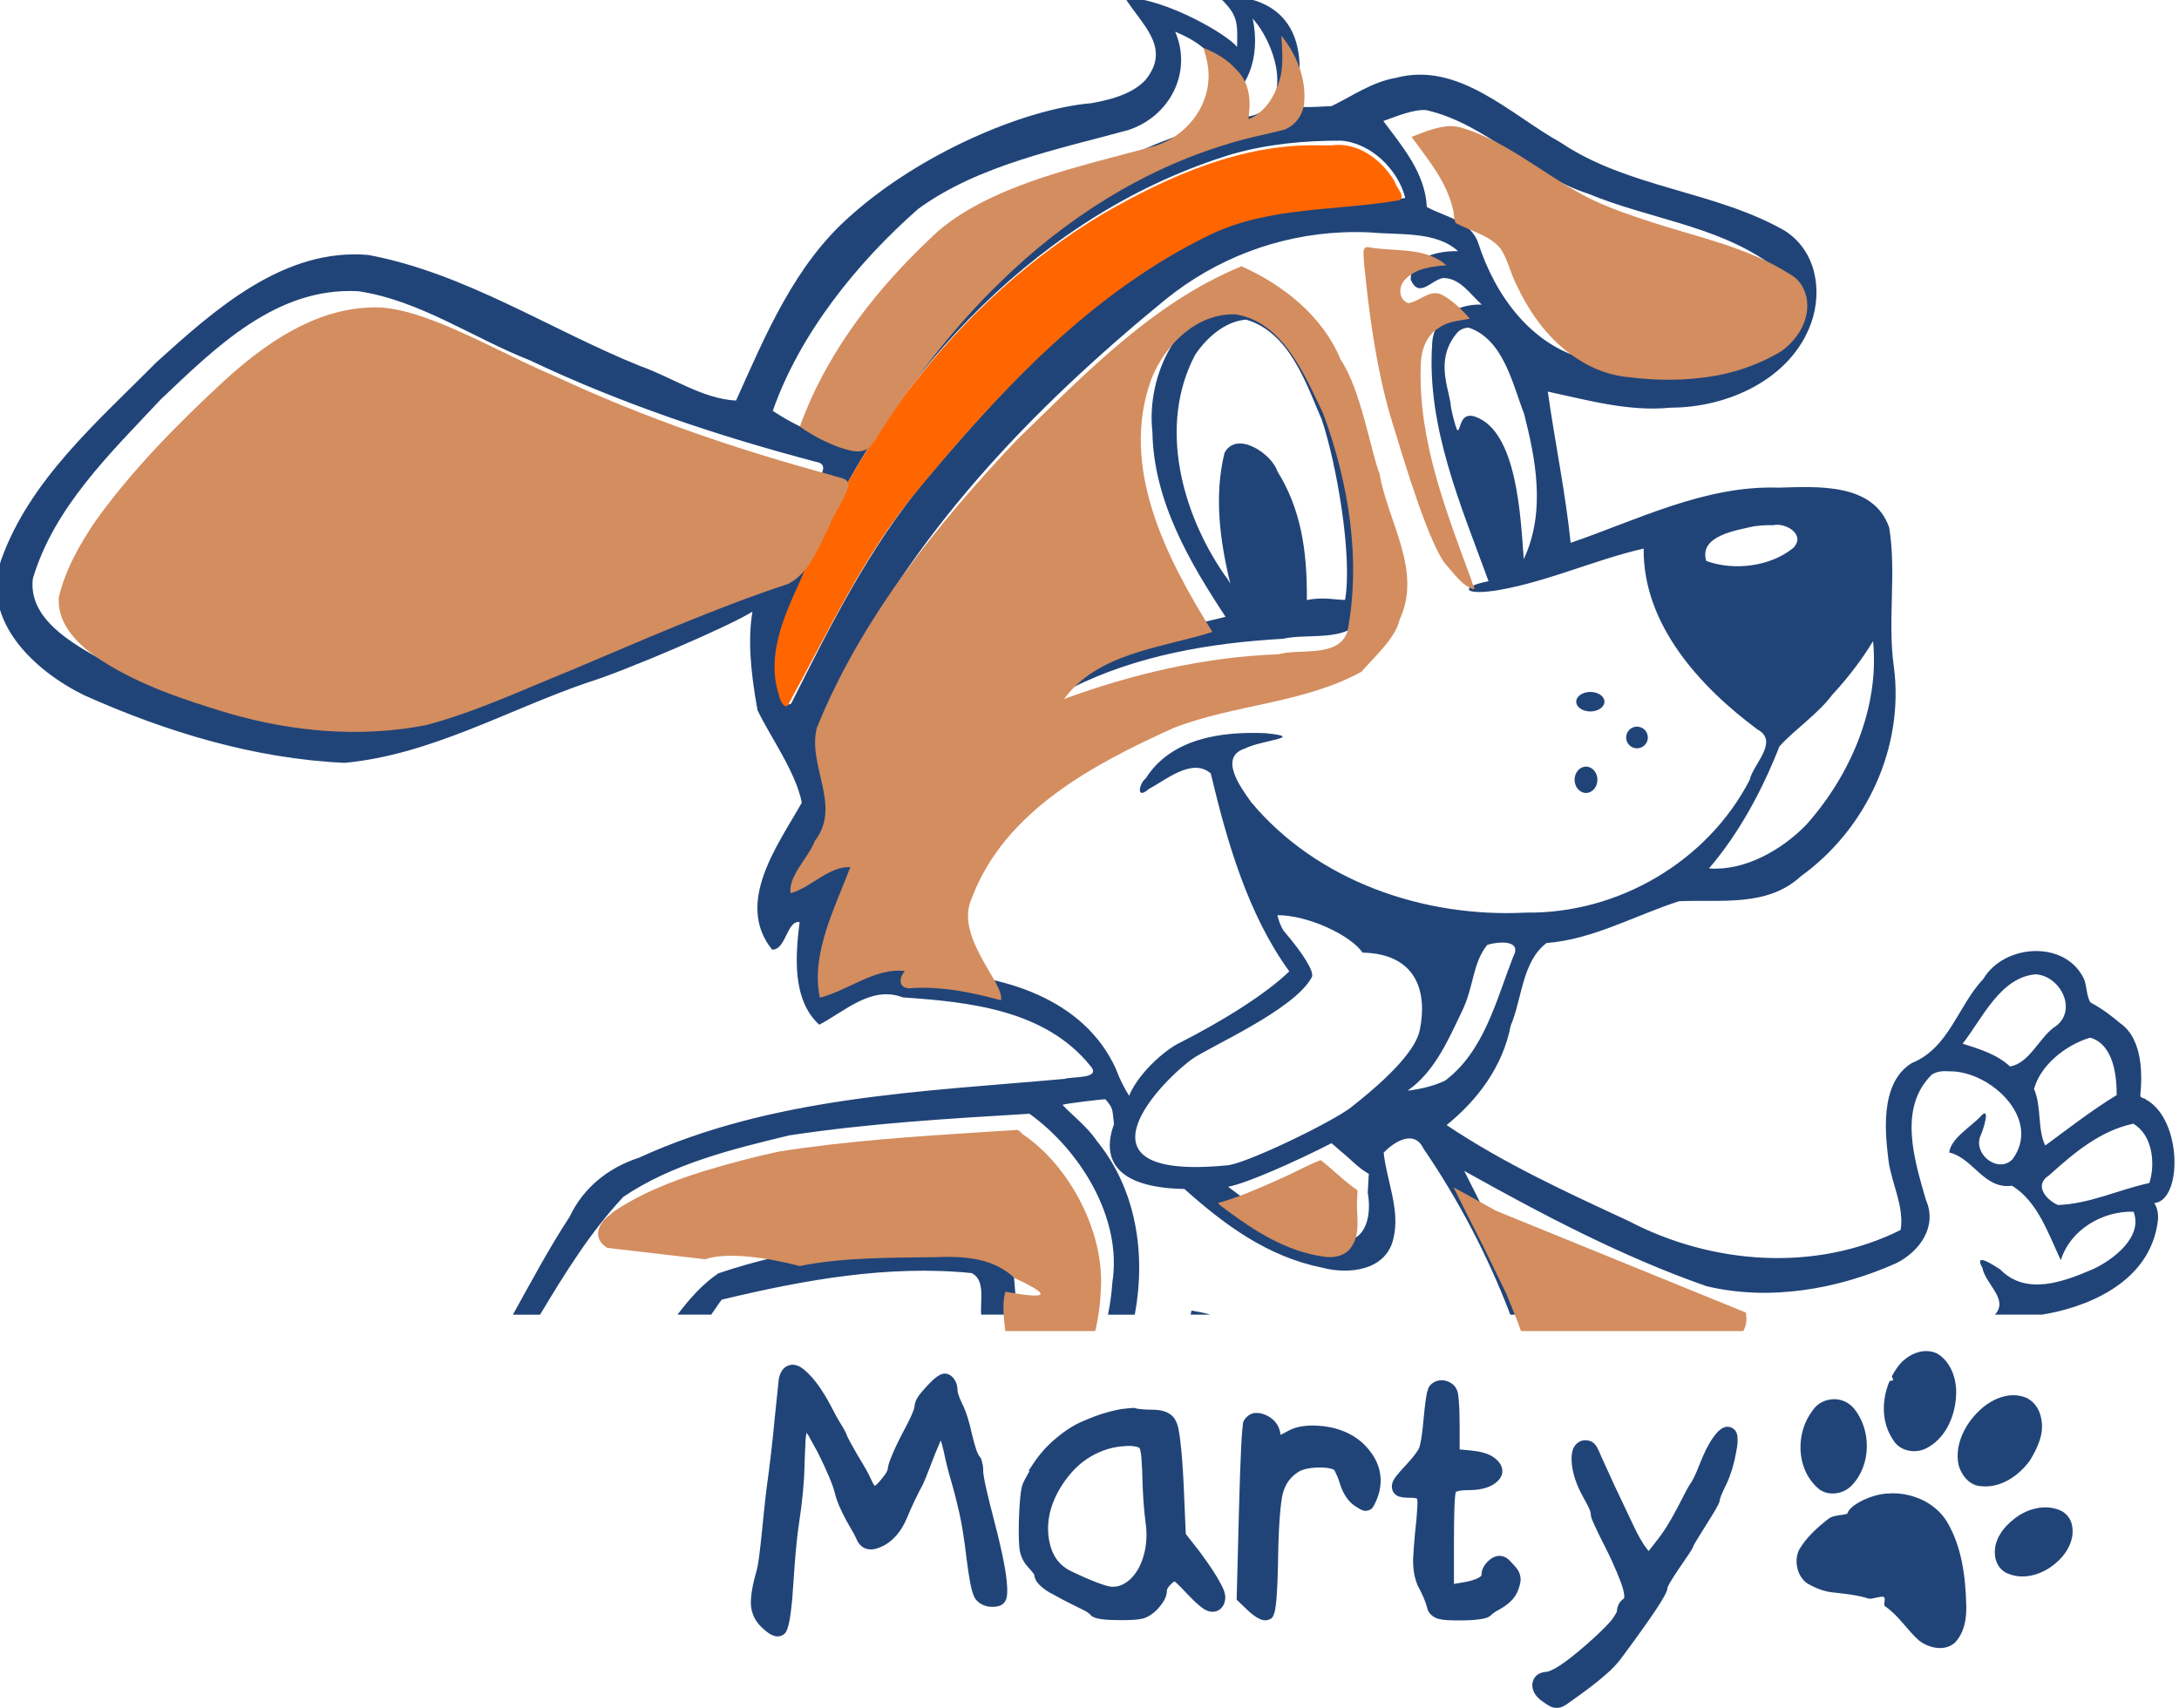 <?xml version="1.0" encoding="UTF-8" standalone="no"?>
<!-- Created with Inkscape (http://www.inkscape.org/) -->

<svg
   width="187.578mm"
   height="147.048mm"
   viewBox="0 0 187.578 147.048"
   version="1.1"
   id="svg1"
   xml:space="preserve"
   inkscape:version="1.3.2 (091e20e, 2023-11-25)"
   sodipodi:docname="SHOE BEAGLE Logo.svg"
   inkscape:export-filename="logo.svg"
   inkscape:export-xdpi="22.075268"
   inkscape:export-ydpi="22.075268"
   xmlns:inkscape="http://www.inkscape.org/namespaces/inkscape"
   xmlns:sodipodi="http://sodipodi.sourceforge.net/DTD/sodipodi-0.dtd"
   xmlns="http://www.w3.org/2000/svg"
   xmlns:svg="http://www.w3.org/2000/svg"><sodipodi:namedview
     id="namedview1"
     pagecolor="#ffffff"
     bordercolor="#666666"
     borderopacity="1.0"
     inkscape:showpageshadow="2"
     inkscape:pageopacity="0.0"
     inkscape:pagecheckerboard="false"
     inkscape:deskcolor="#ffffff"
     inkscape:document-units="mm"
     inkscape:zoom="0.19272392"
     inkscape:cx="6568.9823"
     inkscape:cy="1076.6697"
     inkscape:window-width="1920"
     inkscape:window-height="860"
     inkscape:window-x="0"
     inkscape:window-y="25"
     inkscape:window-maximized="0"
     inkscape:current-layer="layer1"
     showgrid="false" /><defs
     id="defs1"><linearGradient
       id="swatch172"
       inkscape:swatch="solid"><stop
         style="stop-color:#ffffff;stop-opacity:1;"
         offset="0"
         id="stop172" /></linearGradient></defs><g
     inkscape:label="Layer 1"
     inkscape:groupmode="layer"
     id="layer1"
     transform="translate(-1992.773,-2406.386)"><g
       id="g74"
       transform="matrix(0.902,0,0,0.902,8.153,1554.419)"
       inkscape:export-filename="marty.svg"
       inkscape:export-xdpi="22.075268"
       inkscape:export-ydpi="22.075268"><g
         id="g67"
         transform="matrix(0.948,0,0,0.948,536.376,-81.797)"><g
           id="g64"
           transform="matrix(1.105,0,0,1.105,2510.423,266.801)"><path
             id="path63"
             style="fill:#214478;fill-opacity:1;stroke:none;stroke-width:3.957;stroke-linecap:round;stroke-opacity:1;paint-order:stroke fill markers"
             d="m -572.521,737.967 c 1.799,1.687 1.754,2.287 1.708,4.621 -0.793,-1.103 -6.606,-4.483 -10.224,-4.505 1.555,2.493 4.268,4.556 1.882,7.502 -0.935,1.008 -2.479,1.693 -4.914,2.118 -6.19,0.521 -15.677,4.63 -21.94,10.245 -5.108,4.453 -7.743,10.848 -10.452,16.854 -3.04,-0.151 -5.853,-2.132 -8.727,-3.142 -8.254,-3.331 -15.919,-8.46 -24.76,-10.124 -7.697,-0.675 -13.997,4.962 -19.31,9.771 -5.345,5.403 -11.55,10.696 -14.169,18.053 -1.873,5.52 3.085,10.102 7.579,12.295 7.457,3.344 15.518,5.788 23.717,6.161 7.789,-0.72 14.761,-4.77 22.054,-7.29 3.448,-1.045 13.181,-5.235 15.111,-6.489 -0.384,2.334 -0.259,4.992 0.461,8.978 1.197,2.501 3.464,5.577 4.038,8.427 -2.183,3.866 -6.127,9.133 -2.708,13.394 1.273,0.039 1.323,-2.658 2.505,-2.515 -0.381,3.08 -0.695,7.092 1.789,9.357 2.351,-1.224 4.749,-3.592 7.618,-2.489 6.096,0.417 12.989,1.142 17.097,6.257 1.038,1.195 -1.714,0.936 -2.321,1.164 -13.104,1.178 -26.658,1.617 -38.831,7.193 -2.768,0.898 -5.04,2.712 -6.3,5.368 -1.88,2.87 -3.5,5.919 -5.173,8.93 h 2.476 c 2.267,-3.776 4.574,-7.519 7.59,-10.738 4.475,-3.022 9.915,-4.344 15.11,-5.6 7.38,-1.116 14.451,-1.52 21.889,-1.972 4.616,3.323 8.459,9.502 7.554,15.345 -0.067,0.979 -0.199,1.98 -0.402,2.964 h 2.444 c 1.023,-5.552 0.153,-11.426 -3.501,-15.884 -0.79,-1.207 -2.299,-2.378 -3.087,-3.235 0.184,-0.11 3.701,-0.526 3.909,-0.511 0.773,0.885 0.61,0.964 0.783,2.263 -1.092,2.998 -0.115,5.793 6.417,5.914 3.663,3.275 7.569,6.161 12.53,7.165 2.48,0.661 5.913,0.272 6.529,-2.737 0.595,-2.576 -0.633,-5.175 -0.907,-7.733 0.916,-0.982 2.771,-2.152 3.608,-0.404 3.218,4.699 5.887,9.819 7.933,15.162 h 1.961 c -0.004,-0.015 -0.013,-0.028 -0.017,-0.043 -0.521,-1.408 -0.94,-2.45 -1.86,-4.554 -1.429,-2.836 -2.862,-5.671 -4.289,-8.506 7.103,3.972 14.373,7.813 22.065,10.504 5.761,1.383 11.998,0.282 17.328,-2.106 2.117,-1.075 3.734,-3.331 2.676,-5.745 -1.048,-3.63 -2.567,-8.382 0.54,-11.43 0.467,-0.304 1.049,-0.336 1.59,-0.296 3.761,-0.05 8.458,4.373 5.75,8.022 -1.344,1.357 -3.734,-0.561 -2.849,-2.285 0.195,-0.46 0.855,-2.52 0.027,-1.715 -0.91,1.028 -2.783,2.041 -2.939,3.378 2.182,0.493 3.165,3.379 5.71,3.025 2.335,1.394 3.325,4.391 4.457,6.786 0.878,-2.806 3.833,-4.504 6.629,-4.417 0.884,2.282 -1.831,4.371 -3.689,5.231 -2.648,1.142 -6.087,2.46 -8.456,0.033 -0.483,-0.294 -2.504,-1.702 -1.622,-0.135 0.279,1.497 2.431,2.858 1.133,4.251 h 4.28 c 3.41,-0.536 9.891,-2.579 10.58,-8.644 0.038,-0.67 -0.095,-1.142 -0.336,-1.52 2.561,-0.247 2.561,-7.56 -0.724,-9.418 -0.186,-0.178 -0.576,-0.15 -0.552,-0.39 0.156,-1.551 0.33,-5.12 -1.851,-6.597 -0.641,-0.548 -1.559,-1.28 -2.694,-1.885 -0.348,-0.517 -0.366,-1.705 -0.585,-2.131 -1.675,-3.563 -7.243,-3.225 -9.163,-0.02 -2.331,2.464 -3.125,6.303 -6.517,7.674 -3.055,1.854 -2.375,6.779 -2.131,8.882 0.256,2.015 1.469,4.259 1.103,6.333 -7.746,3.873 -17.215,3.152 -24.79,-0.824 -5.665,-2.622 -11.375,-5.25 -16.571,-8.735 2.875,-2.333 5.119,-5.367 5.839,-9.061 1.043,-2.443 1.025,-5.825 3.263,-7.528 4.276,-0.335 8.085,-2.534 12.077,-3.81 3.789,-0.172 8.038,0.56 11.107,-2.282 5.967,-4.305 9.435,-11.766 8.457,-19.121 -0.592,-4.205 0.262,-8.495 -0.425,-12.659 -1.437,-4.098 -6.565,-3.716 -10.081,-3.625 -6.69,-0.228 -12.87,2.952 -18.936,5.028 -0.478,-4.617 -1.44,-9.193 -2.082,-13.78 3.614,0.772 7.381,1.851 11.189,1.464 5.175,0 10.946,-2.568 12.798,-7.692 1.077,-3.031 0.436,-6.656 -2.433,-8.454 -6.386,-3.629 -14.213,-3.861 -20.392,-8.018 -4.603,-2.563 -9.281,-7.418 -15.008,-5.888 -2.166,0.367 -3.965,1.66 -5.855,2.573 -1.03,0.024 -3.575,0.292 -3.256,-0.247 1.76,-8.518 -3.482,-9.942 -7.059,-9.758 z m 3.131,2.028 c 2.198,2.438 3.906,8.289 -0.528,8.944 -15.492,3.087 -27.292,13.825 -35.598,26.891 -0.717,0.95 -0.945,2.004 -2.081,2.164 -1.912,-0.037 -3.995,-1.273 -5.516,-2.251 2.46,-7.051 7.723,-13.554 13.246,-18.402 5.437,-3.983 12.787,-5.443 19.118,-7.183 3.806,-1.222 5.894,-5.273 4.298,-8.963 5.517,2.242 4.072,5.735 4.202,6.549 2.275,-0.977 3.631,-4.133 2.859,-7.748 z m 15.8,8.341 c 5.493,1.235 9.439,5.926 14.798,7.628 5.374,2.237 11.517,2.875 16.352,6.252 2.418,2.53 0.201,6.252 -2.605,7.318 -4.228,2.145 -9.323,2.248 -13.915,1.511 -5.056,-1.253 -8.342,-5.831 -9.869,-10.56 -0.72,-2.119 -3.06,-2.408 -4.698,-3.325 -0.144,-3.083 -2.22,-5.497 -3.96,-7.83 1.176,-0.42 2.777,-1.091 3.896,-0.994 z m -7.779,2.782 c 2.756,0.191 5.238,2.65 5.877,5.224 -6.109,0.972 -12.655,0.418 -18.309,3.455 -10.174,5.069 -18.106,13.62 -25.344,22.189 -5.146,6.13 -8.719,13.316 -12.285,20.415 -0.779,0.558 -1.016,-1.647 -1.241,-2.097 -0.858,-4.259 2.015,-8.173 3.381,-12.032 7.256,-16.282 20.73,-30.691 38.107,-35.949 3.188,-0.898 6.511,-1.211 9.814,-1.204 z m 0.173,8.355 v 5.5e-4 c 0.845,-0.036 1.694,-0.034 2.547,0.009 2.617,0.253 5.937,-0.145 7.969,1.707 -1.662,-0.041 -4.34,0.438 -4.315,2.592 0.761,1.767 1.875,0.028 2.95,-0.143 1.548,-0.022 2.487,1.503 3.523,2.418 -2.247,-0.073 -4.458,1.173 -4.522,3.651 -0.492,7.506 2.619,14.648 5.142,21.557 -2.755,0.528 -2.288,1.38 1.08,0.78 4.444,-0.804 8.777,-2.784 13.05,-3.755 -0.066,6.931 5.12,12.584 10.366,16.481 2.022,1.103 -0.415,3.179 -0.712,4.613 -3.858,7.456 -12.016,12.194 -20.381,12.078 -9.253,0.484 -19.009,-2.837 -25.039,-10.074 -0.916,-1.287 -3.008,-4.097 -0.56,-4.877 1.506,-0.778 5.677,-1.02 1.874,-1.397 -3.978,-0.177 -8.591,0.449 -10.912,4.12 -0.585,0.427 -0.929,2.014 0.265,0.978 1.561,-0.833 3.982,-2.904 5.661,-1.429 1.465,6.158 3.373,12.836 7.153,18.034 -2.159,2.092 -6.168,4.593 -10.255,6.65 -1.466,0.846 -3.538,2.771 -4.341,4.686 -0.475,-0.774 -0.889,-1.591 -1.209,-2.47 -2.925,-6.419 -10.369,-8.617 -16.887,-8.753 -0.714,0.024 -2.75,-0.11 -1.38,-1.109 1.183,-1.399 -1.348,-0.643 -1.952,-0.341 -2.016,0.611 -3.939,1.943 -5.895,2.423 -0.718,-4.277 1.384,-8.159 3.093,-11.905 -1.262,-0.36 -2.999,0.965 -4.203,1.626 -0.317,0.308 -2.65,2.026 -1.668,0.397 1.07,-2.633 3.595,-4.875 3.801,-7.754 -0.811,-2.86 -2.31,-5.981 -0.467,-8.812 6.712,-14.282 17.929,-25.911 30.015,-35.803 4.625,-3.77 10.292,-5.925 16.206,-6.177 z m -89.677,5.366 c 5.59,0.83 10.417,4.245 15.617,6.292 8.35,3.969 17.132,6.893 26.055,9.25 1.81,0.292 -0.569,2.265 -0.549,3.173 -1.524,2.58 -2.348,6.455 -5.843,6.968 -10.406,3.532 -20.194,8.683 -30.595,12.186 -9.533,2.264 -19.381,-0.348 -28.091,-4.289 -2.728,-1.543 -6.673,-3.736 -6.25,-7.381 1.94,-6.548 7.121,-11.492 11.669,-16.353 4.996,-4.733 10.523,-10.249 17.988,-9.846 z m 80.574,0.677 c -5.746,0.493 -8.831,6.937 -8.226,12.171 0.099,6.212 3.346,11.795 6.662,16.821 -4.921,1.264 -11.079,2.005 -14.069,6.509 5.959,-2.996 12.667,-4.13 19.296,-4.507 2.147,-0.474 4.872,0.163 6.685,-1.197 1.332,-3.831 0.657,-8.13 0.292,-12.102 -1.117,-6.111 -2.846,-12.914 -7.943,-16.935 -0.793,-0.526 -1.746,-0.792 -2.697,-0.76 z m 0.303,1.911 c 3.935,1.142 5.442,5.729 6.905,9.132 1.294,3.859 2.814,12.296 2.118,16.404 -0.638,0.044 -1.946,-0.308 -3.484,0.02 0.042,-4.611 -0.577,-8.354 -2.693,-11.75 -0.485,-1.552 -3.69,-3.75 -4.809,-1.664 -0.964,3.935 -0.419,8.013 0.529,11.916 -0.147,-0.251 -0.282,-0.508 -0.487,-0.737 -3.952,-5.687 -6.111,-13.703 -2.712,-20.125 1.039,-1.541 2.705,-3.044 4.634,-3.195 z m 20.317,0.74 h 5.4e-4 c 3.139,1.096 3.943,5.08 5.018,7.854 0.978,3.874 2.046,8.81 -0.037,13.234 -0.287,-3.972 -0.629,-11.638 -4.403,-12.976 -1.435,-0.514 -1.33,1.241 -1.621,1.237 -0.119,-0.002 -0.649,-1.982 -0.644,-2.491 -0.327,-1.791 -1.329,-4.194 0.663,-6.465 0.276,-0.252 0.645,-0.416 1.023,-0.392 z m 27.693,17.993 c 1.181,-0.271 3.035,0.892 1.826,2.086 -2.102,1.706 -5.435,2.086 -7.912,1.169 -0.687,-2.296 2.74,-2.783 4.311,-3.148 0.588,-0.083 1.181,-0.126 1.775,-0.107 z m 9.113,10.563 c 0.604,6.077 -2.076,12.242 -6.077,16.726 -2.257,2.326 -5.622,4.234 -8.871,3.987 2.764,-3.227 4.852,-7.126 6.419,-11.12 1.464,-1.612 3.454,-2.895 4.821,-4.712 1.391,-1.507 2.65,-3.124 3.708,-4.88 z m -25.756,4.63 c -0.71,3e-5 -1.285,0.398 -1.285,0.889 -1.6e-4,0.491 0.575,0.89 1.285,0.89 0.71,-3e-5 1.285,-0.399 1.285,-0.89 1.6e-4,-0.491 -0.575,-0.889 -1.285,-0.889 z m 4.25,3.163 c -0.546,0 -0.988,0.443 -0.988,0.988 0,0.546 0.443,0.988 0.988,0.988 0.546,10e-6 0.988,-0.443 0.988,-0.988 10e-6,-0.546 -0.442,-0.988 -0.988,-0.988 z m -4.645,3.642 c -0.575,0 -1.041,0.538 -1.041,1.201 1.1e-4,0.663 0.466,1.2 1.041,1.2 0.575,-10e-6 1.04,-0.537 1.04,-1.2 1.2e-4,-0.663 -0.465,-1.201 -1.04,-1.201 z m -28.116,13.54 c 2.78,-0.013 6.676,1.823 7.762,3.411 4.974,0.101 5.896,3.643 5.223,6.983 -0.208,1.185 -1.403,3.293 -6.276,7.116 -1.722,1.351 -9.895,5.307 -11.4,5.293 -14.216,1.352 -6.482,-7.163 -3.136,-9.651 1.498,-1.116 9.349,-4.483 10.964,-7.506 0.25,-0.481 -0.772,-2.132 -2.565,-4.222 -0.344,-0.551 -0.465,-0.99 -0.571,-1.422 z m 20.728,2.501 c 0.716,0.055 1.249,0.377 0.749,1.295 -1.537,3.95 -2.656,8.639 -6.215,11.289 -1.112,0.515 -2.252,0.767 -3.401,0.905 2.53,-1.768 3.786,-4.821 4.933,-7.183 1.147,-2.362 0.95,-4.394 2.328,-6.103 0.217,-0.072 0.529,-0.141 0.86,-0.18 0.248,-0.029 0.507,-0.04 0.746,-0.022 z m 48.344,2.887 c 2.328,0.129 3.956,3.449 1.624,4.877 -1.329,1.013 -2.235,3.235 -3.947,3.52 -1.195,-1.11 -2.795,-1.598 -4.321,-2.077 1.776,-2.248 3.407,-6.044 6.645,-6.32 z m 4.99,5.794 0.09,0.004 c 2.015,0.69 2.312,3.382 2.314,5.206 -2.259,1.369 -4.444,3.082 -6.51,4.595 -0.729,-1.488 -0.315,-3.531 -1.022,-5.146 0.588,-2.201 2.901,-3.998 5.03,-4.656 z m 3.912,7.816 c 1.784,1.045 2.021,3.667 1.469,5.404 -2.885,0.635 -5.418,1.898 -8.33,2.007 -1.084,-0.476 -2.228,-1.823 -0.8,-2.709 2.279,-2.051 4.621,-4.043 7.661,-4.702 z m -73.043,1.777 c 0.245,0.223 0.512,0.424 0.752,0.654 1.208,0.988 1.587,1.526 2.651,2.147 -0.035,0.203 -0.039,0.842 -0.103,1.719 0.337,1.821 0.003,4.44 -2.382,4.391 -3.935,-0.256 -7.218,-2.575 -10.339,-4.938 1.695,-0.319 6.114,-2.277 9.421,-3.973 z m -31.027,8.006 c 0.05,1.88 -2.717,0.747 -3.791,1.056 -7.113,-0.45 -14.32,0.525 -21.058,2.802 -1.469,1.009 -2.633,2.341 -3.709,3.76 h 3.072 c 0.324,-0.451 0.621,-0.923 0.957,-1.365 7.41,-1.781 15.143,-3.192 22.772,-2.421 1.26,0.625 0.774,2.47 0.861,3.786 h 3.268 c -0.1,-1.249 -0.204,-2.498 -0.298,-3.746 1.344,0.263 3.446,0.931 4.524,0.628 -2.184,-1.401 -5.507,-2.037 -6.597,-4.5 z m 18.269,7.25 c -0.037,0.121 -0.049,0.246 -0.083,0.368 h 1.796 c -0.599,-0.184 -1.24,-0.294 -1.714,-0.368 z" /><path
             id="path64"
             style="fill:#d38d5f;fill-opacity:1;stroke:none;stroke-width:16.961;stroke-linecap:round;stroke-opacity:1;paint-order:stroke fill markers"
             d="m -2407.368,3219.105 c -2.293,-0.172 -1.432,2.875 -1.45,5.025 2.564,26.48 6.051,43.961 10.607,57.949 2.495,8.254 12.167,40.802 18.022,46.672 2.641,2.929 5.101,6.681 8.975,8 1.105,-0.089 -0.6,-1.982 -0.45,-2.595 -8.693,-23.776 -18.434,-48.165 -17.626,-73.936 0,-5.079 1.617,-10.604 6.248,-13.332 3.096,-2.322 7.066,-2.416 10.653,-3.169 -2.687,-3.092 -5.823,-6.131 -9.44,-8.151 -4.171,-2.256 -7.814,2.266 -11.704,2.822 -3.511,-1.244 -3.448,-5.89 -1.087,-8.182 3.601,-3.834 9.203,-4.455 14.163,-4.862 -7.69,-6.546 -17.821,-4.492 -26.91,-6.242 z m -43.538,6.593 c -30.46,12.487 -53.965,37.15 -77.242,59.718 -27.607,29.204 -53.61,61.495 -68.757,99.026 -3.304,12.995 8.699,26.814 -0.696,38.875 -2.13,5.736 -9.248,12.081 -8.297,17.952 6.977,-1.911 13.224,-9.362 20.504,-8.959 -5.299,14.126 -13.669,29.792 -10.463,44.879 9.672,-2.438 19.231,-10.463 29.216,-9.146 -2.468,2.934 -2.041,6.64 3.103,5.804 10.271,-0.392 18.987,1.307 29.908,4.237 1.59,-5.688 -16.169,-21.787 -9.981,-35.152 11.316,-30.001 41.91,-46.065 69.441,-58.519 20.931,-8.099 44.715,-8.417 64.484,-19.289 4.605,-5.236 11.805,-11.71 13.128,-17.894 7.92,-16.87 -4.048,-33.616 -6.896,-50.255 -2.848,-7.079 -6.439,-29.069 -13.361,-39.166 -6.143,-14.977 -19.802,-25.75 -34.09,-32.111 z m -2.066,16.535 c 16.409,2.575 23.753,20.837 30.171,34.154 8.71,23.651 13.108,50.11 8.299,75.042 -3.291,9.062 -16.32,5.572 -23.729,7.694 -25.187,0.851 -50.585,6.873 -73.674,15.37 11.716,-15.972 33.495,-17.483 50.995,-23.053 -15.789,-25.411 -32.04,-56.639 -20.968,-87.012 4.674,-11.719 15.492,-22.636 28.906,-22.194 z m -75.449,280.417 c -0.125,0.01 -0.253,0.035 -0.386,0.079 -3.23,0.202 -6.46,0.402 -9.69,0.603 -23.85,1.531 -47.751,3.049 -71.381,6.766 -8.726,1.855 -17.356,4.171 -25.894,6.756 -11.255,3.491 -22.401,7.897 -32.098,14.696 -0.15,0.359 0.687,-0.29 0.806,-0.285 0.206,-0.104 0.415,-0.2 0.622,-0.304 -4.97,2.383 -8.507,8.613 -2.5,12.268 l 33.681,3.917 c 7.246,-2.546 21.136,-0.678 32.435,2.326 15.285,-3.058 31.323,-2.807 46.557,-3.054 9.824,-0.381 19.855,0.119 27.415,7.233 14.425,6.678 9.717,6.995 -3.209,4.659 -1.109,3.418 -0.705,8.365 -0.031,13.535 h 30.904 c 1.169,-4.971 1.806,-10.028 1.965,-14.822 1.074,-19.961 -11.507,-43.465 -28.431,-53.84 0.489,0.214 0.955,0.684 1.411,0.717 -0.623,-0.568 -1.302,-1.313 -2.175,-1.252 z m 104.741,10.39 c -5.19,2.05 -10.057,4.864 -15.208,7.027 -6.549,2.894 -13.169,5.864 -20.076,7.721 0.677,1.02 2.112,1.714 3.068,2.566 9.777,7.266 20.553,14.041 32.836,15.824 3.689,0.699 8.197,-0.082 10.177,-3.632 2.726,-4.243 1.694,-9.409 1.667,-14.132 0.042,-1.664 0.133,-3.325 0.205,-4.987 -4.539,-3.046 -8.38,-7.08 -12.669,-10.386 z m 45.685,9.384 v 0 c 3.143,6.332 6.338,12.641 9.537,18.946 0.186,0.363 0.368,0.73 0.56,1.091 l 8.033,16.531 c 1.154,2.897 2.397,5.759 3.514,8.671 0.554,1.378 1.04,2.781 1.537,4.18 h 76.428 c 1.013,-1.89 1.385,-4.01 0.833,-6.386 l -86.13,-35.107 c 0.074,0.028 0.194,0.099 0.254,0.099 -4.872,-2.645 -9.678,-5.413 -14.566,-8.029 z"
             transform="matrix(0.265,0,0,0.265,79.078,-92.243)" /></g><path
           id="path67"
           style="opacity:1;fill:#ff6600;fill-opacity:1;stroke:none;stroke-width:19.152;stroke-linecap:round;stroke-dasharray:none;stroke-opacity:1;paint-order:normal"
           d="m 1889.649,1097.215 c -0.166,0.01 -0.333,0.021 -0.502,0.044 h -1.288 v -6e-4 c -7.733,-0.161 -15.04,3.083 -21.614,6.857 -14.042,8.375 -24.429,21.998 -30.562,37.008 -1.615,3.54 -3.421,7.5 -2.142,11.444 0.048,0.441 0.66,1.815 1.049,0.81 3.982,-7.225 7.479,-14.812 12.775,-21.214 8.386,-10.153 17.672,-20.177 29.721,-25.963 5.928,-2.801 12.662,-2.321 18.971,-3.425 0.575,-0.453 -0.399,-1.32 -0.503,-1.844 -1.219,-2.082 -3.415,-3.817 -5.905,-3.72 z"
           sodipodi:nodetypes="cccccccccccccc" /></g><path
         style="fill:#d38d5f;fill-opacity:1;stroke:none;stroke-width:5.225;stroke-linecap:round;paint-order:stroke fill markers"
         d="m 8137.898,4023.111 c -20.451,0.641 -38.098,13.059 -52.693,26.346 -16.792,15.545 -33.039,31.945 -46.409,50.581 -5.671,8.362 -10.795,17.414 -13.184,27.292 -0.856,10.282 7.67,18.039 15.586,23.089 13.939,8.939 29.877,14.15 45.63,18.898 22.96,6.686 47.474,8.832 71.043,4.227 17.738,-4.708 34.438,-12.57 51.41,-19.418 26.148,-11.009 52.133,-22.573 79.086,-31.486 7.864,-4.135 10.733,-13.345 14.652,-20.717 1.954,-4.843 5.139,-9.17 6.872,-14.059 0.894,-3.488 -3.8,-3.387 -5.905,-4.333 -33.971,-9.165 -67.389,-20.578 -99.295,-35.478 -16.153,-6.771 -31.357,-15.748 -47.91,-21.544 -6.093,-2.01 -12.402,-3.752 -18.882,-3.397 z"
         id="path69"
         transform="matrix(0.265,0,0,0.265,79.078,-92.243)" /><path
         id="path70"
         style="fill:#d38d5f;fill-opacity:1;stroke:none;stroke-width:2.613;stroke-linecap:round;paint-order:stroke fill markers"
         d="m 8465.856,3925.318 c 0.365,4.587 0.642,9.299 -0.119,13.885 -1.458,6.442 -5.011,13.162 -11.318,15.943 -0.799,0.309 -0.074,-1.251 -0.26,-1.58 0.801,-5.559 -0.122,-11.803 -4.276,-15.896 -3.21,-3.728 -7.535,-6.285 -12.059,-8.07 1.192,3.877 2.215,7.978 1.731,12.093 -0.843,11.387 -10.001,21.203 -21.003,23.708 -19.141,5.293 -38.742,9.589 -56.828,18.018 -8.127,3.847 -15.961,8.525 -22.368,14.906 -18.904,17.883 -35.458,38.907 -45.206,63.216 -0.487,1.493 -1.355,3.003 -1.601,4.517 4.219,3.069 8.966,5.46 13.835,7.336 3.184,0.943 6.901,2.511 10.094,0.809 2.965,-1.925 4.22,-5.506 6.267,-8.254 12.051,-18.679 25.792,-36.338 41.763,-51.84 23.115,-22.655 51.183,-40.698 82.33,-49.978 6.526,-2.084 13.27,-3.332 19.899,-5.003 4.25,-1.497 7.17,-5.694 7.378,-10.163 0.641,-8.492 -2.812,-16.925 -8.029,-23.494 -0.068,-0.049 -0.135,-0.159 -0.229,-0.156 z"
         transform="matrix(0.265,0,0,0.265,79.078,-92.243)" /><path
         style="fill:#d38d5f;fill-opacity:1;stroke:none;stroke-width:2.613;stroke-linecap:round;paint-order:stroke fill markers"
         d="m 8526.848,3957.781 c -4.935,0.117 -9.562,2.157 -14.095,3.886 5.781,7.952 12.442,15.791 14.784,25.589 0.672,1.743 0.226,3.85 1.163,5.458 5.408,2.936 12.068,4.27 16.145,9.223 2.696,4.116 3.587,9.106 5.908,13.425 4.815,10.219 11.736,19.726 21.298,25.962 5.888,4.02 12.78,6.504 19.903,7 8.147,0.978 16.39,1.146 24.548,0.186 10.313,-1.058 20.481,-4.245 29.36,-9.621 6.152,-4.288 10.82,-12.037 9.051,-19.701 -0.757,-3.429 -2.877,-6.544 -6.044,-8.162 -14.799,-9.428 -32.206,-13.04 -48.698,-18.334 -7.774,-2.527 -15.565,-5.144 -22.949,-8.674 -14.558,-7.32 -27.058,-18.381 -42.347,-24.294 -2.595,-0.839 -5.259,-1.959 -8.026,-1.942 z"
         id="path72"
         transform="matrix(0.265,0,0,0.265,79.078,-92.243)" /></g><g
       id="text1"
       style="font-size:38.1px;line-height:1.25;font-family:Arial;-inkscape-font-specification:Arial;text-align:center;text-anchor:middle;fill:#214478;stroke:#214478;stroke-width:1.165"
       aria-label="&#10;Marty"
       transform="translate(2.231,-5.148)"><g
         id="path14"><path
           id="path53"
           style="color:#000000;-inkscape-font-specification:Arial;stroke:none;-inkscape-stroke:none"
           d="m 2058.665,2529.035 0.033,0.012 c -0.301,0.014 -0.605,0.189 -0.779,0.414 -0.175,0.225 -0.265,0.481 -0.327,0.768 l -0.012,0.061 v 0.025 c -0.032,0.26 -0.139,1.295 -0.34,3.254 -0.177,1.946 -0.417,4.021 -0.72,6.222 -0.278,2.197 -0.558,5.915 -0.822,6.875 -0.362,1.271 -0.545,2.256 -0.516,3.033 v 0.012 0.014 c 0.061,0.761 0.394,1.444 0.953,1.944 0.284,0.269 0.531,0.475 0.797,0.613 0.27,0.14 0.659,0.24 1.006,0.023 0.277,-0.173 0.319,-0.352 0.385,-0.528 0.066,-0.176 0.116,-0.374 0.164,-0.615 0.096,-0.481 0.179,-1.129 0.256,-1.965 0.074,-0.885 0.263,-4.431 0.566,-6.38 0.308,-1.999 0.476,-3.812 0.502,-5.444 v -0.01 c 0.025,-0.78 0.051,-1.398 0.076,-1.846 0.015,-0.279 0.052,-0.43 0.082,-0.623 0.059,0.089 0.099,0.119 0.164,0.232 0.199,0.348 0.464,0.829 0.791,1.434 0.823,1.648 1.319,2.85 1.471,3.478 v -0.014 c 0.147,0.678 0.487,1.473 1.01,2.439 v 0.01 l 0.01,0.01 c 0.265,0.455 0.47,0.812 0.611,1.07 0.142,0.259 0.231,0.469 0.215,0.42 0.14,0.403 0.442,0.776 0.861,0.908 0.418,0.131 0.84,0.037 1.254,-0.146 0.998,-0.425 1.753,-1.294 2.25,-2.48 0.424,-1.023 0.9,-2.021 1.424,-2.994 v -0.01 -0.01 c 0.117,-0.233 0.288,-0.668 0.594,-1.459 0.299,-0.798 0.583,-1.506 0.855,-2.125 v -0.01 c 0.02,-0.041 0.03,-0.048 0.049,-0.086 0.084,0.276 0.167,0.532 0.264,0.988 v -0.01 c 0.156,0.781 0.363,1.61 0.621,2.488 0.25,0.85 0.488,1.778 0.715,2.783 0.221,0.983 0.435,2.339 0.637,4.055 0.205,1.565 0.361,2.511 0.615,3.092 v 0.01 0.01 c 0.268,0.574 0.903,0.906 1.557,0.906 0.195,0 0.367,-0.011 0.54,-0.055 0.172,-0.043 0.369,-0.119 0.528,-0.326 0.169,-0.216 0.2,-0.41 0.225,-0.617 0.025,-0.21 0.025,-0.442 0.012,-0.715 -0.055,-1.188 -0.419,-3.012 -1.084,-5.568 -0.329,-1.266 -0.576,-2.265 -0.739,-2.99 -0.163,-0.725 -0.234,-1.238 -0.234,-1.283 0,-0.358 -0.02,-0.62 -0.098,-0.883 -0.034,-0.185 -0.096,-0.391 -0.257,-0.557 -0.014,-0.017 -0.034,-0.043 -0.054,-0.078 -0.039,-0.077 -0.097,-0.204 -0.162,-0.355 v -0.01 c -0.113,-0.319 -0.249,-0.793 -0.396,-1.404 -0.235,-1.095 -0.508,-1.972 -0.848,-2.651 -0.287,-0.575 -0.397,-1.001 -0.397,-1.111 0,-0.538 -0.207,-1.072 -0.654,-1.353 -0.207,-0.133 -0.463,-0.15 -0.632,-0.105 -0.177,0.046 -0.31,0.124 -0.445,0.216 -0.27,0.185 -0.544,0.449 -0.877,0.809 -0.667,0.72 -1.109,1.216 -1.109,1.92 v -0.053 c 0,0.05 -0.19,0.618 -0.586,1.384 -0.535,0.995 -0.946,1.817 -1.234,2.473 v 0.01 c -0.259,0.622 -0.409,0.967 -0.459,1.322 l -0.01,0.041 v 0.041 c 0,0.023 -0.016,0.122 -0.092,0.273 -0.058,0.116 -0.239,0.383 -0.529,0.721 l -0.01,0.01 -0.01,0.01 c -0.181,0.227 -0.339,0.377 -0.441,0.45 -0.052,0.037 -0.029,0.024 -0.041,0.029 -0.012,-0.01 0.016,0.012 -0.017,-0.029 -0.077,-0.097 -0.187,-0.283 -0.301,-0.545 -0.202,-0.462 -0.577,-1.124 -1.137,-2.041 l -0.01,-0.01 c -0.524,-0.899 -0.848,-1.516 -0.908,-1.666 l 0.01,0.018 c -0.125,-0.344 -0.332,-0.72 -0.617,-1.162 l -0.01,-0.012 c -0.246,-0.418 -0.43,-0.752 -0.545,-0.982 -0.727,-1.428 -1.416,-2.486 -2.125,-3.195 -0.489,-0.489 -0.913,-0.847 -1.516,-0.819 z m 56.047,1.332 0.01,0.014 c -0.421,-0.038 -0.904,0.167 -1.141,0.533 0,0 -0.01,3e-4 -0.012,0.01 l -0.088,0.143 v 0.1 c -0.018,0.062 -0.065,0.132 -0.082,0.203 -0.04,0.165 -0.075,0.364 -0.111,0.606 -0.073,0.484 -0.146,1.142 -0.223,1.986 -0.1,1.175 -0.251,1.968 -0.342,2.195 v 0.01 0.01 c -0.061,0.17 -0.42,0.711 -1.06,1.401 -0.413,0.438 -0.711,0.773 -0.912,1.031 -0.216,0.278 -0.391,0.551 -0.391,0.93 0,0.173 0.052,0.376 0.174,0.539 0.122,0.163 0.296,0.265 0.455,0.318 h 0.012 0.012 c 0.283,0.081 0.592,0.098 0.998,0.098 0.256,0 0.427,0.038 0.494,0.066 0.024,0.011 0.024,0.01 0.027,0.01 v 0.01 c 0,10e-5 0.017,0.079 0.024,0.186 0.01,0.144 0.01,0.356 -0.01,0.623 -0.024,0.535 -0.092,1.293 -0.205,2.264 v 0.01 0.01 c -0.077,0.869 -0.129,1.573 -0.154,2.119 v 0.014 0.014 c 0,0.537 0.038,0.995 0.129,1.389 v 0.01 c 0.081,0.323 0.162,0.589 0.258,0.813 l 0.014,0.031 0.018,0.029 c 0.085,0.149 0.222,0.421 0.396,0.795 0.163,0.348 0.304,0.736 0.424,1.166 v 0.016 0.015 c 0.138,0.413 0.525,0.722 0.934,0.834 0.422,0.115 0.974,0.135 1.83,0.135 0.69,0 1.243,-0.028 1.684,-0.092 0.44,-0.064 0.773,-0.103 1.09,-0.42 0.084,-0.084 0.286,-0.232 0.588,-0.395 0.367,-0.198 0.699,-0.427 0.99,-0.689 0.33,-0.297 0.575,-0.679 0.73,-1.113 v -0.01 -0.01 c 0.142,-0.425 0.233,-0.77 0.121,-1.172 -0.097,-0.377 -0.328,-0.664 -0.637,-0.975 -0.303,-0.332 -0.508,-0.591 -0.971,-0.668 -0.38,-0.063 -0.707,0.095 -0.978,0.299 l -0.014,0.01 -0.012,0.012 c -0.403,0.341 -0.703,0.774 -0.703,1.283 0,0.074 -2e-4,0.117 -0.252,0.266 -0.256,0.148 -0.743,0.308 -1.428,0.416 l -0.695,0.115 v -3.465 c 0,-1.38 0.015,-2.454 0.046,-3.215 0.016,-0.38 0.035,-0.683 0.057,-0.899 0.022,-0.216 0.064,-0.371 0.047,-0.326 v -0.01 -5e-4 c 0.013,-0.01 0.046,-0.026 0.125,-0.053 0.162,-0.055 0.469,-0.103 0.888,-0.103 1.008,0 1.816,-0.162 2.41,-0.616 0.284,-0.217 0.529,-0.499 0.586,-0.88 0.056,-0.379 -0.121,-0.743 -0.358,-1 -0.493,-0.561 -1.268,-0.804 -2.271,-0.912 l -1.039,-0.1 v -2.025 c 0,-0.874 -0.021,-1.569 -0.068,-2.1 -0.047,-0.531 -0.054,-0.854 -0.289,-1.223 l -0.012,-0.02 -0.014,-0.018 c -0.257,-0.343 -0.677,-0.538 -1.102,-0.574 z m -26.635,2.382 0.01,0.02 h -0.194 c -0.124,0.01 -0.276,0.024 -0.455,0.047 -0.427,0.031 -0.945,0.143 -1.6,0.326 -0.662,0.185 -1.344,0.435 -2.048,0.748 -0.757,0.309 -1.525,0.799 -2.319,1.461 -0.781,0.646 -1.456,1.403 -2.019,2.262 l -0.359,0.547 0.076,0.039 c -0.279,0.49 -0.583,0.988 -0.674,1.398 -0.123,0.556 -0.191,1.451 -0.242,2.809 v 0.01 c -0.026,1.308 -0.013,2.144 0.086,2.672 0.097,0.517 0.348,0.993 0.717,1.393 0.216,0.228 0.37,0.416 0.457,0.541 0.086,0.125 0.068,0.21 0.068,0.049 0,0.379 0.196,0.668 0.43,0.91 0.234,0.242 0.536,0.462 0.918,0.694 h 0.01 0.01 c 0.724,0.413 1.484,0.813 2.283,1.199 0.396,0.186 0.698,0.341 0.89,0.457 0.193,0.116 0.272,0.283 0.168,0.076 l 0.014,0.023 0.014,0.023 c 0.154,0.247 0.342,0.316 0.509,0.375 0.168,0.059 0.345,0.094 0.553,0.123 0.416,0.057 0.955,0.08 1.642,0.08 0.856,0 1.448,-0.028 1.883,-0.129 h 0.02 l 0.022,-0.01 c 0.439,-0.135 0.835,-0.4 1.191,-0.756 l 0.012,-0.01 0.01,-0.012 c 0.499,-0.555 0.836,-1.048 0.836,-1.647 0,-0.076 0.082,-0.305 0.452,-0.631 h 0.01 c 0.102,-0.094 0.151,-0.12 0.195,-0.146 0,0.012 0.069,0.049 0.228,0.199 0.2,0.188 0.473,0.468 0.811,0.83 0.44,0.466 0.805,0.82 1.117,1.076 0.354,0.295 0.689,0.516 1.135,0.516 0.223,0 0.466,-0.085 0.64,-0.23 0.174,-0.145 0.282,-0.328 0.358,-0.517 v -0.01 -0.01 c 0.205,-0.565 -0.01,-1.107 -0.344,-1.699 -0.314,-0.624 -0.875,-1.47 -1.715,-2.615 v -0.01 l -1.264,-1.612 -0.182,-4.273 c -0.077,-1.532 -0.168,-2.746 -0.279,-3.652 -0.11,-0.902 -0.187,-1.446 -0.446,-1.897 -0.344,-0.63 -1.082,-0.873 -1.914,-0.873 -0.815,0 -1.375,-0.079 -1.478,-0.117 l 0.061,0.027 c -0.177,-0.089 -0.234,-0.069 -0.301,-0.072 z m 10.505,0.434 c -0.366,0.046 -0.708,0.28 -0.908,0.58 v 0.01 l -0.01,0.01 c -0.149,0.238 -0.109,0.282 -0.129,0.403 -0.019,0.121 -0.034,0.264 -0.051,0.443 -0.033,0.358 -0.066,0.853 -0.098,1.492 -0.064,1.279 -0.128,3.136 -0.192,5.576 l -0.197,7.574 0.992,0.944 0.01,0.01 c 0.299,0.272 0.562,0.478 0.826,0.623 0.264,0.145 0.564,0.268 0.93,0.146 0.329,-0.11 0.382,-0.308 0.434,-0.429 0.052,-0.122 0.08,-0.234 0.107,-0.367 0.055,-0.266 0.097,-0.605 0.133,-1.043 0.072,-0.875 0.119,-2.139 0.144,-3.808 0.051,-2.648 0.204,-4.439 0.403,-5.235 0.222,-0.815 0.641,-1.394 1.313,-1.828 0.318,-0.212 0.887,-0.373 1.713,-0.396 0.826,-0.024 1.304,0.134 1.393,0.205 -0.023,-0.018 0.255,0.408 0.473,1.133 0.252,0.812 0.635,1.463 1.193,1.89 l 0.012,0.01 0.014,0.01 c 0.214,0.147 0.386,0.257 0.543,0.34 0.079,0.041 0.152,0.078 0.244,0.107 0.087,0.028 0.207,0.067 0.422,0.01 0.379,-0.105 0.436,-0.3 0.529,-0.461 0.096,-0.166 0.182,-0.359 0.278,-0.604 0.543,-1.4 0.32,-2.837 -0.615,-4.031 -0.912,-1.221 -2.293,-1.95 -4.008,-2.168 h -0.01 c -1.238,-0.135 -2.259,-0.03 -3.053,0.414 -0.27,0.152 -0.486,0.259 -0.648,0.328 -0.044,-0.692 -0.472,-1.31 -1.129,-1.639 -0.343,-0.171 -0.691,-0.274 -1.057,-0.228 z m 40.81,1.206 c -0.104,-0.017 -0.21,-0.017 -0.302,0 v 0.01 c -0.184,0.037 -0.322,0.12 -0.443,0.211 -0.241,0.181 -0.437,0.42 -0.656,0.734 -0.381,0.529 -0.745,1.269 -1.135,2.258 -0.348,0.92 -0.677,1.514 -0.729,1.572 l -0.019,0.023 -0.018,0.025 c -0.117,0.164 -0.228,0.369 -0.422,0.73 -0.194,0.362 -0.449,0.853 -0.768,1.477 -0.621,1.192 -1.225,2.136 -1.797,2.826 v 0.01 l -0.641,0.819 -0.121,-0.16 -0.01,-0.01 c -0.36,-0.45 -0.764,-1.138 -1.184,-2.051 l -1.75,-3.693 v -0.01 c -0.3,-0.651 -0.626,-1.367 -0.977,-2.143 l -0.01,-0.02 c -0.114,-0.277 -0.214,-0.507 -0.305,-0.688 -0.084,-0.169 -0.149,-0.288 -0.279,-0.429 -0.259,-0.31 -0.713,-0.387 -1.055,-0.314 -0.399,0.083 -0.719,0.436 -0.836,0.796 -0.117,0.362 -0.126,0.756 -0.084,1.231 v 0.01 0.01 c 0.112,0.924 0.434,1.849 0.948,2.768 v 0.01 c 0.247,0.42 0.428,0.764 0.54,1.018 0.113,0.254 0.141,0.439 0.141,0.403 0,0.384 0.117,0.567 0.285,0.955 0.167,0.388 0.41,0.891 0.731,1.52 0.626,1.201 1.15,2.362 1.573,3.48 0.203,0.537 0.292,0.951 0.297,1.185 0,0.235 -0.026,0.212 -0.023,0.211 l 0.027,-0.016 c -0.416,0.231 -0.643,0.731 -0.643,1.195 0,-0.1 -0.119,0.3 -0.552,0.799 -0.433,0.499 -1.116,1.16 -2.031,1.963 -0.915,0.802 -1.678,1.405 -2.272,1.801 -0.594,0.396 -1.046,0.562 -1.16,0.571 h 0.014 c -0.313,0.016 -0.614,0.083 -0.873,0.287 -0.259,0.204 -0.403,0.556 -0.403,0.866 0,0.617 0.423,1.119 0.989,1.478 0.407,0.272 0.644,0.476 1.117,0.476 0.444,0 0.692,-0.195 1.057,-0.448 1.476,-1.043 2.49,-1.815 3.092,-2.361 0.618,-0.512 1.148,-1.08 1.584,-1.707 1.229,-1.659 2.155,-2.958 2.779,-3.897 0.313,-0.471 0.551,-0.852 0.719,-1.156 0.084,-0.152 0.149,-0.282 0.201,-0.408 0.052,-0.126 0.102,-0.229 0.102,-0.433 0,0.125 -0.011,0.071 0.021,0 0.033,-0.075 0.092,-0.197 0.178,-0.348 0.17,-0.299 0.441,-0.724 0.801,-1.258 l 0.01,-0.01 c 0.379,-0.544 0.666,-0.966 0.861,-1.266 0.098,-0.151 0.173,-0.27 0.231,-0.369 0.029,-0.05 0.052,-0.094 0.076,-0.144 0.015,-0.031 0.035,-0.063 0.052,-0.124 0,1e-4 -0.01,0 -0.01,0 0,0 0.01,-0.017 0.012,-0.023 0.01,-0.039 0.019,-0.067 0.019,-0.153 0,0.092 -0.01,0.119 -0.013,0.142 0.01,-0.011 0.01,-0.013 0.015,-0.029 0.038,-0.072 0.104,-0.189 0.193,-0.34 0.178,-0.302 0.453,-0.746 0.819,-1.326 0.384,-0.601 0.671,-1.068 0.869,-1.412 0.099,-0.172 0.176,-0.313 0.234,-0.433 0.029,-0.06 0.054,-0.114 0.076,-0.176 0.022,-0.061 0.055,-0.112 0.055,-0.273 0,0.105 0.021,-0.091 0.119,-0.334 0.098,-0.243 0.255,-0.583 0.467,-1.006 v -0.01 l 0.01,-0.01 c 0.377,-0.834 0.644,-1.721 0.805,-2.656 0.091,-0.459 0.141,-0.834 0.133,-1.16 -0.01,-0.33 -0.043,-0.712 -0.435,-0.957 -0.086,-0.054 -0.19,-0.09 -0.294,-0.107 z m -3.066,10.231 c 0,0 0,0.01 -0.01,0.011 v 0.022 c 0,-1e-4 0,-0.017 0.01,-0.033 z m -48.365,-8.582 c 0.415,0.028 0.621,0.127 0.647,0.155 l 0.024,0.025 0.027,0.023 c -0.058,-0.05 2e-4,-0.011 0.039,0.135 0.041,0.146 0.08,0.381 0.103,0.687 0.049,0.616 0.086,1.473 0.111,2.558 v 0.01 0.01 c 0.051,1.104 0.128,2.058 0.233,2.867 v 0.01 0.01 c 0.166,1.065 0.106,2.064 -0.174,3.019 -0.279,0.929 -0.703,1.602 -1.26,2.076 -0.536,0.427 -1.027,0.577 -1.578,0.519 -0.529,-0.081 -1.734,-0.527 -3.43,-1.349 -0.835,-0.417 -1.371,-1.042 -1.686,-1.979 -0.299,-0.968 -0.334,-1.957 -0.101,-3.008 0.258,-1.078 0.773,-2.114 1.566,-3.123 0.783,-0.997 1.7,-1.703 2.773,-2.147 0.726,-0.305 1.452,-0.465 2.192,-0.488 l 0.01,-0.012 h 0.01 0.01 c 0.186,-0.012 0.347,-0.01 0.486,-5e-4 z"
           sodipodi:nodetypes="ccsccccccccccscscccsccccccccccscscccccccccccssccccsccscsssccccccssccsscccccccscccccccccccccccscccccccccccccccssccccsccscccccccscccccscccsssssscccccscccscccscsccccssscccsscccccccccscccccsccscccsccccscccccsccccccscccsccscccccccccscsccccccccccsscccsssscccccccccccscsccccccscccccsccccssccccccccccccccscccccscscsccccssscccscscccsccccccccssscccccsccsscscccccsccccccccccccccccccccccccsccccccc" /></g><g
         id="path18" /></g><path
       id="path59"
       style="fill:#214478;fill-opacity:1;stroke:none;stroke-width:0.256;stroke-linecap:round;stroke-dasharray:none;stroke-opacity:1;paint-order:markers fill stroke"
       d="m 2159.253,2522.816 c -1.19,-0.377 -2.503,0.35 -3.177,1.343 -0.162,0.227 -0.309,0.467 -0.439,0.718 -0.028,0.051 0.129,0.271 0.104,0.324 -0.049,0.099 -0.277,0.033 -0.32,0.136 -0.681,1.619 -0.691,3.551 0.323,5.027 0.588,1.015 2.005,1.235 2.974,0.658 1.681,-0.933 2.447,-2.952 2.455,-4.796 -0.01,-1.269 -0.527,-2.672 -1.682,-3.32 l -5e-4,-10e-5 c -0.077,-0.035 -0.157,-0.066 -0.236,-0.09 z m 7.675,3.824 c -1.348,-0.421 -2.823,0.28 -3.792,1.227 -1.217,1.17 -2.106,2.906 -1.768,4.622 0.24,0.918 0.958,1.832 1.976,1.863 1.683,0.166 3.221,-0.908 4.172,-2.215 0.641,-1.057 1.239,-2.279 0.983,-3.55 -0.113,-0.729 -0.505,-1.431 -1.168,-1.782 v -0.01 c -0.041,-0.031 -0.09,-0.046 -0.138,-0.062 -0.088,-0.038 -0.178,-0.071 -0.268,-0.1 z m -15.67,0.299 c -0.888,-0.241 -1.911,0.082 -2.429,0.87 -1.484,1.899 -1.459,4.944 0.351,6.629 0.826,0.84 2.29,0.645 3.04,-0.196 1.649,-1.763 1.659,-4.744 0.146,-6.59 -0.207,-0.234 -0.453,-0.44 -0.738,-0.574 -0.119,-0.059 -0.244,-0.104 -0.371,-0.139 z m 18.518,9.365 c -1.228,-0.369 -2.631,0.071 -3.615,0.861 -0.934,0.719 -1.752,1.805 -1.659,3.041 0.034,0.713 0.433,1.408 1.121,1.668 1.447,0.615 3.133,0.016 4.237,-1.006 0.93,-0.813 1.607,-2.122 1.228,-3.367 -0.134,-0.413 -0.422,-0.771 -0.798,-0.989 -0.167,-0.087 -0.339,-0.156 -0.514,-0.209 z m -12.629,-1.165 c -0.611,-0.155 -1.244,-0.215 -1.874,-0.159 -1.347,0.05 -3.283,0.965 -3.48,1.743 -0.506,0.148 -1.167,0.107 -1.594,0.415 -0.971,0.752 -1.916,1.603 -2.544,2.671 -0.464,0.947 -0.199,2.255 0.66,2.884 0.735,0.442 1.545,0.762 2.408,0.818 0.976,0.115 1.984,0.219 2.923,0.519 0.236,0.076 1.054,-0.249 1.28,-0.146 0.248,0.115 -0.097,0.659 0.135,0.815 1.162,0.791 1.891,2.043 2.934,2.959 0.857,0.642 2.184,0.939 3.058,0.169 0.811,-0.838 1.021,-2.07 0.985,-3.196 -0.062,-2.484 -0.376,-5.078 -1.677,-7.248 -0.502,-0.825 -1.278,-1.458 -2.145,-1.869 v -4e-4 c -0.344,-0.156 -0.703,-0.283 -1.069,-0.376 z" /></g></svg>
